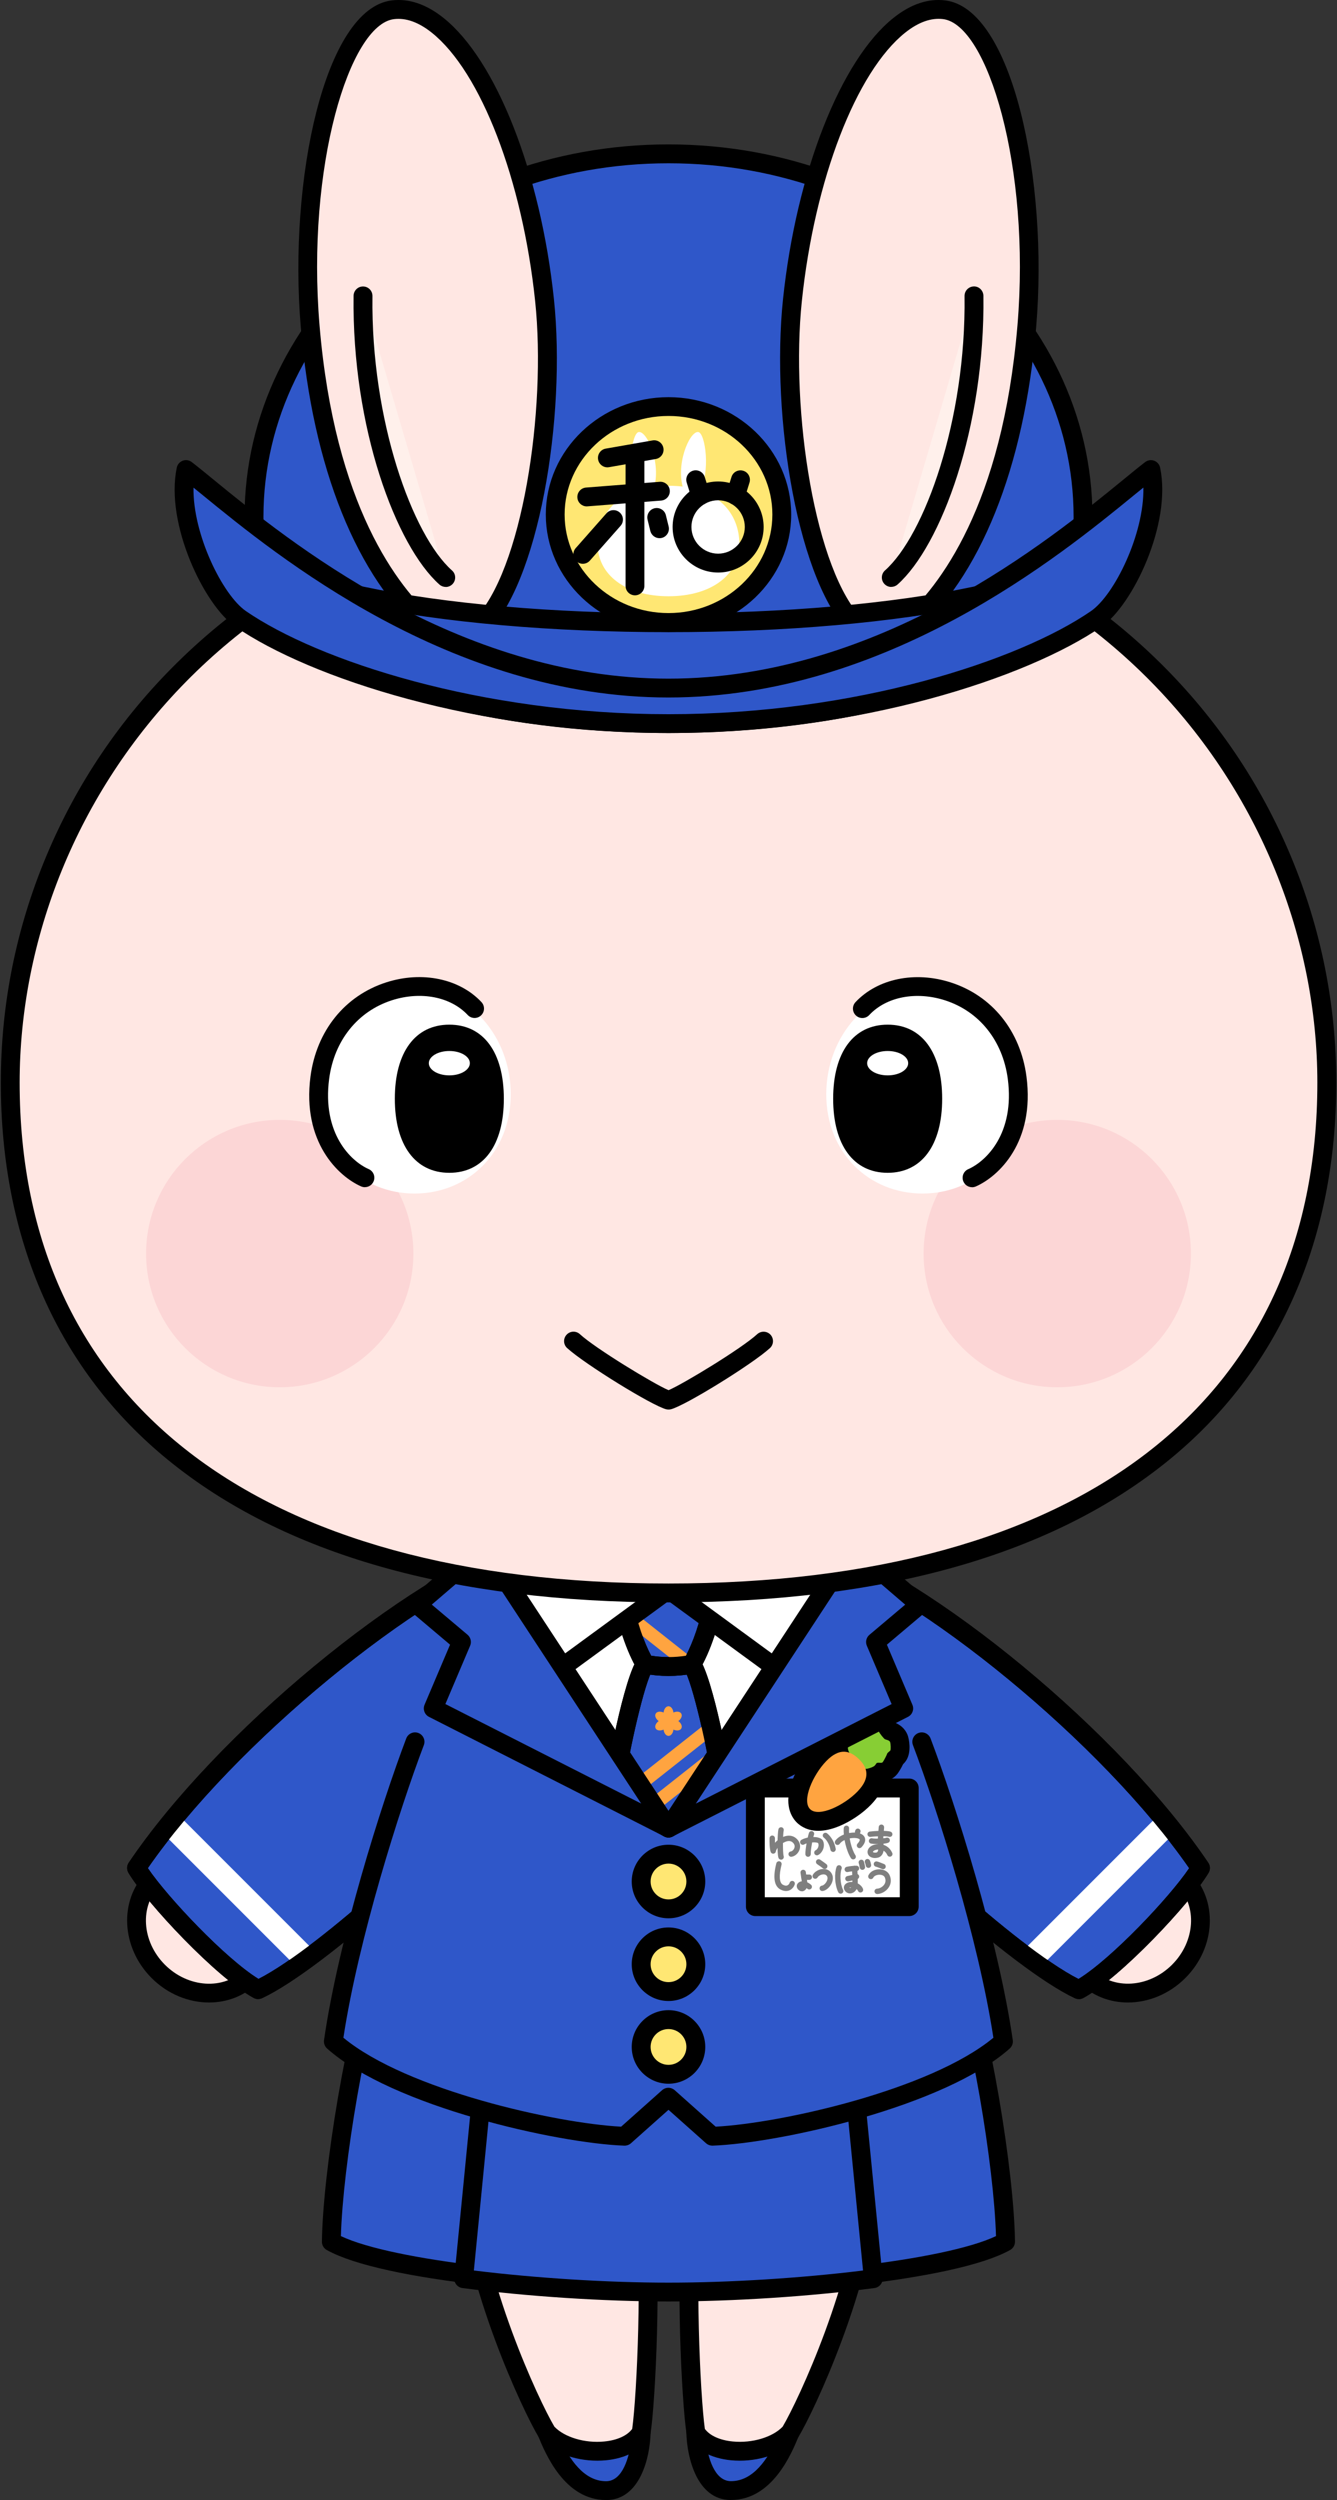 <?xml version="1.0" encoding="UTF-8"?><svg id="_レイヤー_2" xmlns="http://www.w3.org/2000/svg" viewBox="0 0 260 486"><rect x="0" y="0" width="260" height="486" fill="#333333" stroke="none"/><defs><style>.cls-1{fill:#ffe773;}.cls-2{fill:#fff;}.cls-3{fill:none;}.cls-4{fill:#ffa440;}.cls-5{fill:#2f57c9;}.cls-6{fill:#fcd6d6;}.cls-7{fill:#fff0eb;}.cls-8{fill:#87ce34;}.cls-9{fill:#ffe7e3;}.cls-10{fill:#7f7f7f;}</style></defs><g id="_レイヤー_1-2"><path class="cls-5" d="M106.34,472.84c1.85,4.49,5.19,11.33,11.52,11.33,5.8,0,6.78-8.72,6.84-11.33-2.78-.49-15.53-1.57-18.35,0Z"/><path d="M117.86,486c-8.08,0-11.81-9.05-13.21-12.46-.35-.86,0-1.85.8-2.3,3.81-2.12,18.33-.42,19.56-.2.89.16,1.53.94,1.51,1.85-.11,4.87-2.07,13.12-8.67,13.12ZM108.86,474.04c1.85,3.99,4.66,8.3,9,8.3,3.27,0,4.53-4.79,4.89-7.92-3.79-.45-10.57-.79-13.88-.38Z"/><path class="cls-9" d="M90.77,424.51c1.42,19.65,12.56,43.37,15.57,48.33,4.29,4.74,15.3,5.05,18.35,0,.95-6,2.15-31.59.62-42.84"/><path d="M116.14,478.35c-4.43,0-8.77-1.63-11.16-4.28-.08-.09-.15-.18-.21-.28-3.08-5.07-14.4-29.26-15.83-49.15-.07-1.01.69-1.89,1.7-1.96,1.02-.07,1.89.69,1.96,1.7,1.37,19.02,12.11,42.13,15.21,47.36,1.97,2.06,5.92,3.25,9.68,2.88,2.52-.24,4.48-1.13,5.45-2.45.94-6.7,2-31.32.56-41.93-.14-1,.57-1.93,1.57-2.06,1-.14,1.93.57,2.06,1.57,1.57,11.55.33,37.29-.63,43.38-.04.23-.12.46-.24.66-1.5,2.48-4.57,4.11-8.42,4.48-.56.05-1.13.08-1.69.08Z"/><path class="cls-5" d="M153.66,472.84c-1.85,4.49-5.19,11.33-11.52,11.33-5.8,0-6.78-8.72-6.84-11.33,2.78-.49,15.53-1.57,18.35,0Z"/><path d="M142.14,486c-6.6,0-8.55-8.24-8.67-13.12-.02-.9.62-1.69,1.51-1.85,1.23-.22,15.76-1.92,19.56.2.81.45,1.16,1.44.8,2.3-1.4,3.41-5.13,12.46-13.21,12.46ZM137.26,474.41c.36,3.13,1.61,7.92,4.89,7.92,4.34,0,7.15-4.31,9-8.3-3.31-.42-10.09-.07-13.88.38Z"/><path class="cls-9" d="M169.23,424.51c-1.42,19.65-12.56,43.37-15.57,48.33-4.29,4.74-15.3,5.05-18.35,0-.95-6-2.15-31.59-.62-42.84"/><path d="M143.86,478.35c-.56,0-1.13-.03-1.69-.08-3.85-.37-6.92-2-8.42-4.48-.12-.2-.21-.43-.24-.66-.96-6.09-2.2-31.83-.63-43.38.14-1,1.06-1.71,2.06-1.57,1,.14,1.71,1.06,1.57,2.06-1.44,10.6-.38,35.23.56,41.93.97,1.32,2.93,2.21,5.45,2.45,3.76.36,7.7-.82,9.68-2.88,3.1-5.23,13.84-28.34,15.21-47.36.07-1.01.95-1.77,1.96-1.7,1.01.07,1.77.95,1.7,1.96-1.43,19.89-12.75,44.08-15.83,49.15-.06.1-.13.19-.21.28-2.4,2.65-6.73,4.28-11.16,4.28Z"/><path class="cls-5" d="M185.48,378.9c5.36,15.19,9.9,43.43,10.08,56.88-9.68,5.43-42.68,8.73-65.56,8.73-22.88,0-55.88-3.3-65.56-8.73.18-13.46,4.71-41.7,10.08-56.88"/><path d="M130,446.36c-20.35,0-55.55-2.85-66.46-8.97-.59-.33-.94-.95-.94-1.62.18-13.47,4.76-42.1,10.18-57.47.34-.95,1.38-1.45,2.34-1.12.95.34,1.45,1.38,1.12,2.34-5.17,14.64-9.55,41.56-9.95,55.17,10.16,4.81,40.57,8.01,63.7,8.01s53.54-3.2,63.7-8.01c-.4-13.61-4.78-40.54-9.95-55.17-.34-.95.16-2,1.12-2.34.95-.34,2,.16,2.34,1.12,5.43,15.37,10.01,44,10.18,57.47,0,.67-.35,1.29-.94,1.62-10.91,6.12-46.1,8.97-66.46,8.97Z"/><path class="cls-5" d="M96.35,379.95l-6.18,63.02c12.81,1.67,27.74,2.6,39.83,2.6s27.02-.92,39.83-2.6l-6.18-63.02h-67.3Z"/><path d="M130,447.4c-12.57,0-27.54-.98-40.07-2.61-.98-.13-1.68-1.01-1.59-2l6.18-63.02c.09-.94.88-1.65,1.82-1.65h67.3c.94,0,1.73.72,1.82,1.65l6.18,63.02c.1.98-.61,1.87-1.59,2-12.52,1.64-27.5,2.61-40.07,2.61ZM92.17,441.38c12,1.48,26,2.36,37.83,2.36s25.83-.88,37.83-2.36l-5.85-59.6h-63.98l-5.85,59.6Z"/><ellipse class="cls-9" cx="39.29" cy="374.71" rx="12.04" ry="13.41" transform="translate(-253.45 137.53) rotate(-45)"/><path d="M40.66,389.28c-3.95,0-8.03-1.6-11.18-4.76-5.94-5.94-6.38-15.18-.97-20.59,2.65-2.65,6.26-3.99,10.19-3.78,3.85.21,7.54,1.89,10.4,4.75,2.85,2.85,4.54,6.54,4.74,10.4.21,3.93-1.13,7.55-3.78,10.19h0s0,0,0,0c-2.54,2.54-5.92,3.79-9.41,3.79ZM37.91,363.8c-2.64,0-5.04.96-6.81,2.73-3.98,3.98-3.55,10.89.97,15.41,4.51,4.51,11.43,4.95,15.41.97h0c1.9-1.9,2.86-4.53,2.71-7.4-.16-2.95-1.46-5.79-3.68-8-2.21-2.21-5.05-3.52-8-3.68-.2-.01-.4-.02-.6-.02Z"/><path class="cls-5" d="M102.33,300.39c-23.57,8.14-59.73,38.95-75.78,62.74,3.28,5.5,16.65,19.85,23.65,23.65,12.27-5.75,38.71-30.51,42.72-36.62"/><path d="M50.2,388.61c-.3,0-.6-.07-.87-.22-7.22-3.92-20.84-18.43-24.35-24.32-.36-.61-.34-1.37.05-1.96,17.02-25.22,53.58-55.46,76.7-63.45.96-.33,2,.18,2.33,1.13.33.96-.18,2-1.13,2.33-21.82,7.54-57.51,36.97-74.18,61.04,3.88,5.72,15.08,17.57,21.52,21.54,12.44-6.37,37.54-30.09,41.12-35.55.56-.85,1.69-1.08,2.54-.53.85.56,1.08,1.69.53,2.54-4.41,6.71-31.29,31.56-43.48,37.27-.25.12-.51.17-.78.17Z"/><path class="cls-2" d="M31.57,356.27l26.03,26.03c1.23-.85,2.5-1.77,3.8-2.76l-26.89-26.89c-1.01,1.21-2.01,2.42-2.94,3.61Z"/><path d="M50.2,388.61c-.3,0-.6-.07-.87-.22-7.22-3.92-20.84-18.43-24.35-24.32-.36-.61-.34-1.37.05-1.96,17.02-25.22,53.58-55.46,76.7-63.45.96-.33,2,.18,2.33,1.13.33.96-.18,2-1.13,2.33-21.82,7.54-57.51,36.97-74.18,61.04,3.88,5.72,15.08,17.57,21.52,21.54,12.44-6.37,37.54-30.09,41.12-35.55.56-.85,1.69-1.08,2.54-.53.85.56,1.08,1.69.53,2.54-4.41,6.71-31.29,31.56-43.48,37.27-.25.12-.51.17-.78.17Z"/><ellipse class="cls-9" cx="220.71" cy="374.71" rx="13.41" ry="12.04" transform="translate(-200.32 265.82) rotate(-45)"/><path d="M219.34,389.28c-3.49,0-6.87-1.25-9.41-3.79h0s0,0,0,0c-2.65-2.65-3.99-6.27-3.78-10.19.21-3.85,1.89-7.54,4.74-10.4,2.85-2.85,6.55-4.54,10.4-4.75,3.93-.21,7.55,1.13,10.19,3.78,5.41,5.41,4.98,14.65-.97,20.59-3.15,3.15-7.24,4.76-11.18,4.76ZM222.09,363.8c-.2,0-.4,0-.6.02-2.95.16-5.79,1.46-8,3.68-2.21,2.21-3.52,5.05-3.68,8-.15,2.87.81,5.5,2.71,7.4h0c3.98,3.98,10.89,3.55,15.41-.97,4.51-4.51,4.95-11.43.97-15.41-1.77-1.77-4.17-2.73-6.81-2.73Z"/><path class="cls-5" d="M157.67,300.39c23.57,8.14,59.73,38.95,75.78,62.74-3.28,5.5-16.65,19.85-23.65,23.65-12.27-5.75-38.71-30.51-42.72-36.62"/><path d="M209.8,388.61c-.27,0-.53-.06-.78-.17-12.19-5.71-39.06-30.55-43.48-37.27-.56-.85-.32-1.98.53-2.54.85-.56,1.98-.32,2.54.53,3.58,5.45,28.68,29.18,41.12,35.55,6.45-3.97,17.65-15.81,21.52-21.54-16.67-24.07-52.36-53.51-74.18-61.04-.96-.33-1.46-1.37-1.13-2.33.33-.96,1.37-1.46,2.33-1.13,23.13,7.99,59.69,38.23,76.7,63.45.4.59.42,1.35.05,1.96-3.51,5.89-17.13,20.4-24.35,24.32-.27.15-.57.22-.87.22Z"/><path class="cls-2" d="M228.43,356.27l-26.03,26.03c-1.23-.85-2.5-1.77-3.8-2.76l26.89-26.89c1.01,1.21,2.01,2.42,2.94,3.61Z"/><path d="M209.8,388.61c-.27,0-.53-.06-.78-.17-12.19-5.71-39.06-30.55-43.48-37.27-.56-.85-.32-1.98.53-2.54.85-.56,1.98-.32,2.54.53,3.58,5.45,28.68,29.18,41.12,35.55,6.45-3.97,17.65-15.81,21.52-21.54-16.67-24.07-52.36-53.51-74.18-61.04-.96-.33-1.46-1.37-1.13-2.33.33-.96,1.37-1.46,2.33-1.13,23.13,7.99,59.69,38.23,76.7,63.45.4.59.42,1.35.05,1.96-3.51,5.89-17.13,20.4-24.35,24.32-.27.15-.57.22-.87.22Z"/><ellipse class="cls-5" cx="130" cy="338.59" rx="49.28" ry="21.86"/><path class="cls-5" d="M179.28,338.59c5.07,13.36,13.13,39.15,15.89,58.26-12.44,11.05-43.97,17.96-56.64,18.42l-8.53-7.6-8.53,7.6c-12.67-.46-44.2-7.37-56.64-18.42,2.76-19.11,10.82-44.9,15.89-58.26"/><path d="M138.53,417.11c-.45,0-.88-.16-1.22-.46l-7.31-6.51-7.31,6.51c-.35.31-.82.47-1.29.46-12.93-.47-45.05-7.56-57.79-18.88-.46-.41-.68-1.02-.6-1.63,2.83-19.55,11.11-45.79,15.99-58.65.36-.95,1.42-1.42,2.36-1.06.95.36,1.42,1.42,1.06,2.36-4.74,12.49-12.73,37.73-15.64,56.88,12.34,10.18,41.36,16.63,54.01,17.29l7.97-7.1c.69-.62,1.74-.62,2.44,0l7.97,7.1c12.66-.66,41.68-7.11,54.01-17.29-2.92-19.15-10.9-44.39-15.64-56.88-.36-.95.12-2,1.06-2.36.95-.36,2,.12,2.36,1.06,4.88,12.86,13.16,39.09,15.99,58.65.09.61-.14,1.22-.6,1.63-12.74,11.32-44.86,18.41-57.79,18.88-.02,0-.04,0-.07,0Z"/><circle class="cls-1" cx="130" cy="365.77" r="5.32"/><path d="M130,372.91c-3.94,0-7.15-3.21-7.15-7.15s3.21-7.15,7.15-7.15,7.15,3.21,7.15,7.15-3.21,7.15-7.15,7.15ZM130,362.28c-1.92,0-3.48,1.56-3.48,3.48s1.56,3.48,3.48,3.48,3.48-1.56,3.48-3.48-1.56-3.48-3.48-3.48Z"/><circle class="cls-1" cx="130" cy="381.84" r="5.32"/><path d="M130,388.99c-3.94,0-7.15-3.21-7.15-7.15s3.21-7.15,7.15-7.15,7.15,3.21,7.15,7.15-3.21,7.15-7.15,7.15ZM130,378.36c-1.92,0-3.48,1.56-3.48,3.48s1.56,3.48,3.48,3.48,3.48-1.56,3.48-3.48-1.56-3.48-3.48-3.48Z"/><circle class="cls-1" cx="130" cy="397.92" r="5.32"/><path d="M130,405.07c-3.94,0-7.15-3.21-7.15-7.15s3.21-7.15,7.15-7.15,7.15,3.21,7.15,7.15-3.21,7.15-7.15,7.15ZM130,394.44c-1.92,0-3.48,1.56-3.48,3.48s1.56,3.48,3.48,3.48,3.48-1.56,3.48-3.48-1.56-3.48-3.48-3.48Z"/><rect class="cls-2" x="146.89" y="347.58" width="29.93" height="23.07"/><path d="M176.82,372.48h-29.93c-1.01,0-1.83-.82-1.83-1.83v-23.07c0-1.01.82-1.83,1.83-1.83h29.93c1.01,0,1.83.82,1.83,1.83v23.07c0,1.01-.82,1.83-1.83,1.83ZM148.72,368.82h26.26v-19.4h-26.26v19.4Z"/><path class="cls-10" d="M151.88,361.51c-.22,0-.43-.14-.5-.37-.3-.94-.18-4.84,0-5.54.07-.28.36-.45.64-.38.28.07.45.35.38.64-.15.58-.22,4.29,0,4.97.09.28-.07.57-.34.66-.05.02-.11.02-.16.02Z"/><path class="cls-10" d="M153.86,360.96c-.25,0-.47-.18-.52-.44-.05-.29.14-.56.43-.6.32-.05.63-.38.73-.75.07-.26.06-.65-.37-1.02-.35-.3-.81-.34-1.37-.12-1,.38-1.82,1.38-1.88,1.87-.03.24-.22.42-.46.45-.24.03-.46-.11-.55-.34-.21-.56-.25-2.02-.22-2.69.01-.29.26-.51.55-.5.29.01.51.26.5.55-.01.25-.01.56,0,.86.47-.5,1.08-.94,1.69-1.18.91-.35,1.77-.25,2.42.3.66.56.92,1.32.71,2.1-.21.76-.85,1.38-1.57,1.5-.03,0-.06,0-.09,0Z"/><path class="cls-10" d="M157.14,360.96c-.28,0-.51-.22-.52-.51-.03-1.03.46-3.49.7-4.15.1-.27.4-.41.67-.31.27.1.41.4.31.67-.2.55-.67,2.89-.64,3.76,0,.29-.22.53-.51.54,0,0-.01,0-.02,0Z"/><path class="cls-10" d="M158.86,360.67c-.2,0-.39-.11-.48-.31-.12-.26,0-.57.26-.69.34-.15.7-.85.47-1.36-.23-.24-1.81-.27-2.74.25-.25.14-.57.05-.71-.2-.14-.25-.05-.57.2-.71.93-.52,2.5-.7,3.42-.39.39.13.66.34.78.63.47,1.06-.16,2.36-1,2.74-.07.03-.14.05-.22.05Z"/><path class="cls-10" d="M162.01,360.01c-.25,0-.47-.18-.52-.43-.22-1.25-.92-2.08-1.29-2.36-.23-.18-.27-.5-.1-.73.18-.23.5-.27.73-.1.62.47,1.43,1.54,1.69,3.01.05.28-.14.56-.42.61-.03,0-.06,0-.09,0Z"/><path class="cls-10" d="M167.15,359.28c-.13,0-.25-.05-.36-.14-.21-.2-.23-.53-.03-.74.41-.44.46-.7.43-.79-.03-.07-.2-.23-.68-.29-1.05-.14-2.62.28-3.21,1.11-.17.24-.49.29-.73.13-.24-.17-.29-.49-.13-.73.84-1.19,2.84-1.73,4.21-1.55.8.11,1.34.45,1.53.97.2.55-.02,1.17-.65,1.85-.1.11-.24.17-.38.17Z"/><path class="cls-10" d="M166.77,356.67c-.06,0-.11,0-.17-.03-.27-.1-.42-.39-.32-.67l.05-.15c.09-.27.39-.42.67-.32.27.1.42.39.32.67l-.05.15c-.07.22-.28.35-.49.35Z"/><path class="cls-10" d="M165.92,361.46c-.17,0-.34-.08-.44-.24-.89-1.36-1.53-4.04-1.4-5.84.02-.29.28-.51.56-.48.29.02.51.27.48.56-.12,1.59.46,4.01,1.23,5.2.16.24.09.57-.15.72-.09.06-.19.08-.29.08Z"/><path class="cls-10" d="M173.02,357.09c-.06,0-.13-.01-.19-.04-.39-.15-2.64-.11-3.53.03-.28.04-.55-.15-.6-.43-.05-.29.15-.55.43-.6.71-.11,3.34-.26,4.08.03.27.11.4.41.3.68-.08.21-.28.33-.49.33Z"/><path class="cls-10" d="M170.57,358.47c-.45,0-.87-.02-1.17-.08-.29-.05-.48-.32-.43-.6.05-.29.32-.48.6-.43.89.15,2.49,0,2.74-.1.26-.1.57,0,.69.26.12.25.03.55-.22.68-.34.18-1.33.27-2.21.27Z"/><path class="cls-10" d="M170.22,361.2c-1.01,0-1.34-.54-1.43-.77-.18-.43-.06-.94.32-1.32.36-.37.98-.59,1.63-.62,0,0,0-.02,0-.03-.02-.2-.04-.38-.04-.51-.01-.59.07-1.49.14-2.29l.04-.49c.02-.29.28-.51.57-.48.29.02.5.28.48.57l-.04.5c-.07.73-.15,1.64-.14,2.17,0,.11.02.25.04.41.01.09.02.19.03.29.75.25,1.35.8,1.69,1.57.12.26,0,.57-.26.69-.26.12-.57,0-.69-.26-.19-.43-.46-.7-.74-.86-.05.35-.17.67-.4.93-.28.32-.68.48-1.18.48ZM170.78,359.54c-.44.01-.79.17-.93.31-.09.09-.1.17-.1.18.01.02.13.12.47.12.28,0,.37-.1.4-.13.09-.11.14-.28.16-.49Z"/><path class="cls-10" d="M152.86,367.61c-.31,0-.68-.08-1.1-.3-1.21-.65-1.48-2.36-.79-5.09.07-.28.36-.45.64-.38.28.07.45.36.38.64-.54,2.14-.45,3.53.26,3.91.35.19.65.23.88.12.26-.12.4-.38.41-.46.07-.28.35-.46.62-.4.28.06.46.33.4.61-.07.32-.39.91-.99,1.19-.19.09-.43.16-.73.16Z"/><path class="cls-10" d="M157.38,365.44h-1.02c-.29,0-.52-.23-.52-.52s.23-.52.52-.52h1.02c.29,0,.52.23.52.52s-.23.52-.52.52Z"/><path class="cls-10" d="M155.94,367.66c-.31,0-.61-.16-.82-.46-.23-.33-.24-.72-.02-1.03.18-.25.47-.41.82-.46-.03-.22-.07-.47-.11-.69-.06-.36-.11-.71-.14-.96-.03-.29.17-.55.46-.58.28-.04.55.17.58.46.03.24.08.58.13.92.06.38.12.76.15,1.05.33.16.6.37.72.47.22.19.25.52.06.74-.19.22-.52.25-.74.06-.05-.04-.11-.09-.18-.14-.14.29-.37.5-.65.59-.09.03-.18.04-.27.04Z"/><path class="cls-10" d="M160.37,363.32c-.12,0-.23-.04-.33-.12-.21-.18-.69-.51-1.01-.73l-.13-.09c-.24-.17-.3-.49-.13-.73.17-.24.49-.29.73-.13l.13.09c.35.24.83.58,1.08.78.22.18.26.51.07.74-.1.13-.25.19-.4.19Z"/><path class="cls-10" d="M159.9,367.61c-.27,0-.5-.21-.52-.49-.02-.29.2-.54.48-.56.2-.01.64-.32.9-.83.12-.23.28-.67.06-1.02-.14-.22-.36-.34-.66-.34h-.01c-.45,0-.97.27-1.16.6-.15.25-.47.33-.72.19-.25-.15-.33-.47-.19-.72.38-.65,1.23-1.11,2.05-1.12,0,0,.02,0,.02,0,.67,0,1.22.3,1.55.84.36.58.35,1.32-.02,2.05-.4.78-1.12,1.35-1.75,1.4-.01,0-.03,0-.04,0Z"/><path class="cls-10" d="M163.48,368.13c-.19,0-.38-.11-.47-.29-.73-1.49-.76-3.74-.33-4.91.1-.27.4-.41.67-.31.27.1.41.4.31.67-.35.94-.3,2.89.29,4.09.13.26.02.57-.24.7-.07.04-.15.05-.23.05Z"/><path class="cls-10" d="M164.77,363.93c-.24,0-.45-.16-.51-.4-.07-.28.11-.56.39-.63.53-.13,1.5-.21,1.91-.21.29,0,.52.23.52.52s-.23.52-.52.52c-.36,0-1.25.08-1.67.18-.04,0-.08.01-.12.01Z"/><path class="cls-10" d="M164.89,365.73c-.24,0-.45-.16-.51-.4-.07-.28.11-.56.39-.63.13-.03.31-.07.5-.11.32-.07.93-.2,1.06-.26.26-.12.57-.02.7.24.13.26.02.57-.24.7-.23.11-.67.21-1.31.35-.18.04-.35.07-.47.1-.04,0-.08.01-.12.01Z"/><path class="cls-10" d="M165.27,368.07c-.46,0-.86-.26-1.07-.7-.17-.36-.11-.75.14-1.04.3-.34.82-.52,1.41-.48.01-.92-.04-2.25-.1-2.48-.07-.28.1-.57.38-.64.28-.07.56.1.64.37.1.4.15,2.08.13,3.02.46.24.85.63,1.02,1.06.11.27-.02.57-.29.68-.27.11-.57-.02-.68-.29-.05-.12-.15-.24-.27-.34-.22.43-.61.75-1.08.83-.08.01-.15.02-.23.02ZM165.18,366.98s.07.06.13.04c.07-.01.15-.05.23-.13-.17.01-.29.05-.36.09Z"/><path class="cls-10" d="M167.71,363.5c-.24,0-.45-.16-.51-.4-.03-.11-.05-.23-.07-.36-.04-.18-.07-.39-.12-.5-.11-.27.02-.57.29-.68.27-.11.57.02.68.29.08.2.13.45.18.69.02.11.04.21.06.31.07.28-.11.56-.39.63-.04,0-.08.01-.12.01Z"/><path class="cls-10" d="M168.88,363.11c-.26,0-.48-.19-.52-.45-.02-.16-.09-.42-.14-.53-.13-.26-.02-.57.24-.7.26-.13.57-.02.7.24.13.27.21.66.24.85.04.29-.16.55-.45.59-.02,0-.05,0-.07,0Z"/><path class="cls-10" d="M171.73,363.37c-.06,0-.13-.01-.19-.04l-.17-.07c-.23-.09-.84-.34-1.04-.38-.28-.06-.46-.34-.41-.62.06-.28.34-.46.62-.4.28.06.78.26,1.22.44l.15.06c.27.1.4.41.3.68-.08.21-.28.33-.49.33Z"/><path class="cls-10" d="M170.58,368.19c-.28,0-.51-.22-.52-.5-.01-.29.21-.53.5-.54.53-.02,1.12-.37,1.42-.84.26-.41.29-.86.08-1.35-.16-.38-.63-.52-1.02-.52-.54,0-1.05.22-1.21.56-.12.26-.44.37-.7.25-.26-.12-.37-.44-.25-.7.35-.72,1.2-1.19,2.17-1.16.91.02,1.66.46,1.96,1.16.34.8.29,1.62-.16,2.32-.48.76-1.39,1.3-2.27,1.33,0,0-.01,0-.02,0Z"/><path class="cls-8" d="M163.44,345c.65-.68,2.2-3.06,2.41-3.34s-.4-.69-.61-.85-.53-1.19-.25-1.26.86-.71,1.15-.9.21-1.87.5-2.01,1.32-.61,1.49-.35,1.05-.72,1.44-.55,1.2.42,1.31.79,1.02,1.49,1.23,1.58.84.18.98.53.16,1.46.06,1.63-.58.44-.63.65-.63,1.34-.86,1.64-1.02-.09-1.25.26-.31.51-.84.73-1.33.45-1.52.22-.36-.89-.91-.37c-.55.52-2.65,2.11-3.06,2.45"/><path d="M166.39,348.67l-3.18-3.9-2.41-2.32h-.01c.13-.13.37-.45.72-.95-.29-.86-.36-1.77-.22-2.51.19-1.01.75-1.86,1.54-2.42.17-1.03.62-2.48,2.23-3.25.88-.42,1.66-.64,2.33-.73.82-.43,2.14-.87,3.63-.23l.13.05c.72.28,2.32.92,3.05,2.54.78.35,1.76,1,2.28,2.29.3.75.81,3.32-.25,4.98-.2.31-.42.56-.62.75-.36.75-.82,1.5-1.07,1.83-.6.76-1.38,1.24-2.34,1.43-.33.25-.72.47-1.21.68-1.24.52-2.26.66-3.09.58-.27.21-.55.43-.85.67-.3.23-.54.42-.65.51ZM176.07,341.74c-.03.12-.07.26-.12.4.05-.12.09-.26.12-.4ZM162.9,339.47s-.05.07-.08.11c.03-.05.06-.09.08-.11ZM167.48,337.91c.05.11.1.22.16.32-.06-.11-.11-.22-.15-.32,0,0,0,0,0,0ZM167.47,337.91s0,0,0,0c-.05-.11-.09-.22-.12-.31.03.11.07.21.11.31ZM174.37,335.44s0,0,0,.01c0,0,0,0,0-.01ZM171.09,334.14c.05.07.09.13.13.2-.04-.07-.09-.13-.13-.2Z"/><path class="cls-4" d="M166.77,348.25c-2.6,2.7-7.53,5.08-9.22,3.46-1.69-1.63.5-6.64,3.11-9.34,2.6-2.7,4.63-2.07,6.32-.45,1.69,1.63,2.39,3.63-.21,6.33Z"/><path d="M159.14,355.9c-2.1,0-3.42-.87-4.13-1.55-1.09-1.05-2.67-3.52-.95-8.18.84-2.27,2.32-4.64,3.96-6.35,1.94-2.02,4.03-3.02,6.22-2.97,1.88.04,3.65.86,5.28,2.42,3.57,3.43,3.53,7.74-.11,11.52-1.64,1.71-3.96,3.27-6.19,4.2-1.6.66-2.95.91-4.08.91ZM164.07,344.25c-.15.09-.41.28-.77.66-.84.87-1.51,1.93-1.97,2.88.93-.49,1.96-1.2,2.8-2.08.36-.38.54-.64.63-.8-.06-.08-.17-.2-.32-.35-.16-.15-.28-.25-.37-.31Z"/><path class="cls-8" d="M163.44,345c.65-.68,2.2-3.06,2.41-3.34s-.4-.69-.61-.85-.53-1.19-.25-1.26.86-.71,1.15-.9.21-1.87.5-2.01,1.32-.61,1.49-.35,1.05-.72,1.44-.55,1.2.42,1.31.79,1.02,1.49,1.23,1.58.84.18.98.53.16,1.46.06,1.63-.58.44-.63.65-.63,1.34-.86,1.64-1.02-.09-1.25.26-.31.51-.84.73-1.33.45-1.52.22-.36-.89-.91-.37c-.55.52-2.65,2.11-3.06,2.45"/><path class="cls-4" d="M166.77,348.25c-2.6,2.7-7.53,5.08-9.22,3.46-1.69-1.63.5-6.64,3.11-9.34,2.6-2.7,4.63-2.07,6.32-.45,1.69,1.63,2.39,3.63-.21,6.33Z"/><path class="cls-2" d="M94.17,300.77c6.39,20.09,18.86,38.11,35.83,54.6,16.97-16.49,29.44-34.52,35.83-54.6h-71.66Z"/><path d="M130,357.2c-.46,0-.92-.17-1.28-.52-18.2-17.68-30.07-35.79-36.3-55.36-.18-.56-.08-1.17.27-1.64s.89-.75,1.48-.75h71.66c.58,0,1.13.28,1.48.75s.44,1.08.27,1.64c-6.23,19.57-18.1,37.68-36.3,55.36-.36.35-.82.52-1.28.52ZM96.71,302.6c6.08,17.62,16.99,34.08,33.29,50.2,16.3-16.13,27.22-32.59,33.29-50.2h-66.59Z"/><path class="cls-5" d="M134.53,323.53c-3.67-.58-5.39-.58-9.06,0-2.12,2.79-5.95,21.26-6.06,25.62l10.59,6.22,10.59-6.22c-.11-4.36-3.94-22.83-6.06-25.62Z"/><path d="M130,357.2c-.32,0-.64-.08-.93-.25l-10.59-6.22c-.57-.34-.92-.96-.9-1.62.1-4.23,3.85-23.28,6.43-26.68.29-.38.71-.63,1.17-.7,3.87-.61,5.76-.61,9.63,0,.47.07.89.33,1.17.7,2.58,3.4,6.33,22.45,6.43,26.68.02.67-.33,1.29-.9,1.62l-10.59,6.22c-.29.17-.61.25-.93.25ZM121.31,348.14l8.69,5.11,8.69-5.11c-.51-5.43-3.62-19.44-5.29-22.93-2.65-.38-4.16-.38-6.8,0-1.67,3.48-4.78,17.5-5.29,22.93Z"/><path class="cls-4" d="M139.15,339.67l-15.3,12.09,2.42,1.42,13.43-10.61c-.17-.93-.35-1.9-.55-2.9Z"/><path class="cls-4" d="M138.02,334.45l-18.61,14.7,2.42,1.42,16.82-13.29c-.2-.95-.42-1.9-.64-2.84Z"/><path class="cls-4" d="M131.91,334.57c.56-.41.82-1.01.58-1.44s-.9-.5-1.53-.22c-.08-.68-.47-1.22-.96-1.22s-.88.53-.96,1.22c-.63-.28-1.29-.21-1.53.22s.02,1.03.58,1.44c-.56.41-.82,1.01-.58,1.44s.9.5,1.53.22c.08.68.47,1.22.96,1.22s.88-.53.96-1.22c.63.28,1.29.21,1.53-.22s-.02-1.03-.58-1.44Z"/><path d="M130,357.2c-.32,0-.64-.08-.93-.25l-10.59-6.22c-.57-.34-.92-.96-.9-1.62.1-4.23,3.85-23.28,6.43-26.68.29-.38.71-.63,1.17-.7,3.87-.61,5.76-.61,9.63,0,.47.07.89.33,1.17.7,2.58,3.4,6.33,22.45,6.43,26.68.02.67-.33,1.29-.9,1.62l-10.59,6.22c-.29.17-.61.25-.93.25ZM121.31,348.14l8.69,5.11,8.69-5.11c-.51-5.43-3.62-19.44-5.29-22.93-2.65-.38-4.16-.38-6.8,0-1.67,3.48-4.78,17.5-5.29,22.93Z"/><path class="cls-5" d="M121.29,309.94c.09,4.36,2.44,10.8,4.18,13.59,3.02.58,6.04.58,9.06,0,1.74-2.79,4.1-9.24,4.18-13.59-5.81-1.28-11.62-1.28-17.43,0Z"/><path d="M130,325.8c-1.63,0-3.26-.16-4.88-.47-.5-.1-.94-.4-1.21-.83-1.76-2.82-4.36-9.61-4.46-14.53-.02-.87.58-1.64,1.44-1.83,6.04-1.33,12.17-1.33,18.21,0,.85.19,1.46.95,1.44,1.83-.1,4.92-2.7,11.71-4.46,14.53-.27.43-.71.73-1.21.83-1.62.31-3.25.47-4.88.47ZM126.63,321.87c2.24.35,4.51.35,6.75,0,1.31-2.42,2.94-6.89,3.39-10.45-4.5-.8-9.03-.8-13.53,0,.45,3.56,2.08,8.03,3.39,10.45Z"/><path class="cls-4" d="M135.03,322.67l-13.56-10.72c.18,1.3.5,2.68.89,4.04l9.95,7.86c.74-.07,1.49-.18,2.23-.32.16-.26.33-.55.49-.87Z"/><path d="M130,325.8c-1.63,0-3.26-.16-4.88-.47-.5-.1-.94-.4-1.21-.83-1.76-2.82-4.36-9.61-4.46-14.53-.02-.87.58-1.64,1.44-1.83,6.04-1.33,12.17-1.33,18.21,0,.85.19,1.46.95,1.44,1.83-.1,4.92-2.7,11.71-4.46,14.53-.27.43-.71.73-1.21.83-1.62.31-3.25.47-4.88.47ZM126.63,321.87c2.24.35,4.51.35,6.75,0,1.31-2.42,2.94-6.89,3.39-10.45-4.5-.8-9.03-.8-13.53,0,.45,3.56,2.08,8.03,3.39,10.45Z"/><polyline class="cls-2" points="168.39 298.53 150.94 324.3 130 308.98 109.06 324.3 91.61 298.53"/><path d="M150.94,326.13c-.39,0-.77-.12-1.08-.35l-19.86-14.53-19.86,14.53c-.4.29-.9.41-1.4.33-.49-.08-.92-.37-1.2-.78l-17.45-25.77c-.57-.84-.35-1.98.49-2.55.84-.57,1.98-.35,2.54.49l16.39,24.2,19.4-14.2c.64-.47,1.52-.47,2.16,0l19.4,14.2,16.39-24.2c.57-.84,1.71-1.06,2.54-.49.84.57,1.06,1.71.49,2.55l-17.45,25.77c-.28.41-.71.69-1.2.78-.1.02-.21.03-.31.03Z"/><polygon class="cls-5" points="130 355.37 94.17 300.77 81.15 311.95 89.74 319.2 84.25 332.12 130 355.37"/><path d="M130,357.2c-.28,0-.57-.06-.83-.2l-45.75-23.25c-.86-.44-1.23-1.46-.86-2.35l4.96-11.68-7.56-6.38c-.41-.35-.65-.86-.65-1.39s.23-1.05.64-1.4l13.02-11.18c.4-.34.93-.49,1.45-.42.52.07.99.37,1.28.81l35.83,54.6c.46.69.39,1.61-.17,2.23-.36.4-.86.61-1.37.61ZM86.61,331.26l38.08,19.35-30.91-47.1-9.81,8.42,6.95,5.86c.61.52.82,1.38.51,2.12l-4.82,11.35Z"/><polygon class="cls-5" points="130 355.37 165.83 300.77 178.85 311.95 170.26 319.2 175.75 332.12 130 355.37"/><path d="M130,357.2c-.51,0-1.01-.21-1.37-.61-.55-.62-.62-1.53-.17-2.23l35.83-54.6c.29-.44.75-.74,1.28-.81.52-.07,1.05.08,1.45.42l13.02,11.18c.41.35.64.86.64,1.4s-.24,1.05-.65,1.39l-7.56,6.38,4.96,11.68c.38.89,0,1.91-.86,2.35l-45.75,23.25c-.26.13-.55.2-.83.2ZM166.22,303.52l-30.91,47.1,38.08-19.35-4.82-11.35c-.31-.74-.11-1.6.51-2.12l6.95-5.86-9.81-8.42Z"/><path class="cls-9" d="M258.01,210.45c0,59.47-42.17,99.21-128.01,99.21S1.99,269.92,1.99,210.45s47.41-116.14,128.01-116.14,128.01,56.67,128.01,116.14Z"/><path d="M130,311.5c-42.07,0-74.83-9.33-97.36-27.72C11.39,266.43.16,241.07.16,210.45c0-15.14,2.96-29.93,8.81-43.94,5.92-14.19,14.5-26.88,25.52-37.73,11.51-11.34,25.25-20.22,40.84-26.38,16.63-6.58,35.03-9.91,54.68-9.91s38.05,3.33,54.68,9.91c15.59,6.16,29.32,15.04,40.84,26.38,11.01,10.85,19.6,23.55,25.52,37.73,5.84,14.01,8.81,28.8,8.81,43.94,0,30.62-11.23,55.97-32.49,73.33-22.53,18.39-55.28,27.72-97.36,27.72ZM130,96.15C48.04,96.15,3.82,155.04,3.82,210.45c0,61.89,45.99,97.38,126.18,97.38s126.18-35.49,126.18-97.38c0-55.41-44.22-114.3-126.18-114.3Z"/><path class="cls-5" d="M130,29.91c-44.52,0-80.61,31.6-80.61,70.58,0,6.47,1,12.74,2.87,18.7,12.82,12.63,42.8,21.49,77.74,21.49s64.93-8.86,77.74-21.49c1.86-5.96,2.87-12.22,2.87-18.7,0-38.98-36.09-70.58-80.61-70.58Z"/><path d="M130,142.5c-34.43,0-65.46-8.64-79.03-22.02-.21-.21-.37-.47-.46-.76-1.96-6.25-2.95-12.73-2.95-19.24,0-39.93,36.98-72.41,82.44-72.41s82.44,32.48,82.44,72.41c0,6.52-.99,12.99-2.95,19.24-.09.29-.25.55-.46.76-13.57,13.37-44.59,22.02-79.03,22.02ZM53.87,118.19c13.1,12.55,42.89,20.64,76.13,20.64s63.03-8.09,76.13-20.64c1.76-5.76,2.65-11.72,2.65-17.71,0-37.9-35.34-68.74-78.77-68.74S51.23,62.58,51.23,100.48c0,5.99.89,11.95,2.65,17.71ZM207.74,119.18h0,0Z"/><path class="cls-9" d="M167.06,122.26c-10.28-9.38-15.27-41.87-12.96-63.9C157.48,26.13,171,.36,183.6,1.9c10.94,1.34,18.59,31.71,16.09,61.52-2.51,29.95-12.21,49.16-23.54,58.84-2.83.45-7.3.34-9.09,0Z"/><path d="M171.55,124.39c-1.91,0-3.74-.12-4.83-.33-.33-.06-.64-.22-.9-.45-10.66-9.73-15.94-42.58-13.55-65.45,2.57-24.53,11.21-46.51,21.49-54.69,3.34-2.66,6.72-3.8,10.05-3.39,13.04,1.59,20.1,34.83,17.69,63.49-2.3,27.38-10.88,48.71-24.17,60.08-.26.22-.57.36-.9.42-1.39.22-3.18.32-4.89.32ZM167.91,120.54c1.7.22,5.04.29,7.45-.02,7.32-6.44,19.56-22.26,22.5-57.26,2.59-30.8-5.8-58.49-14.48-59.55-2.32-.28-4.79.6-7.33,2.62-9.56,7.61-17.65,28.59-20.12,52.21-2.23,21.26,2.52,52.63,11.98,61.99Z"/><path class="cls-7" d="M189.41,57.52c.33,24.96-8.04,47.59-16.09,54.74"/><path d="M173.32,114.1c-.51,0-1.01-.21-1.37-.62-.67-.76-.6-1.91.15-2.59,7.69-6.83,15.79-29.17,15.47-53.35-.01-1.01.8-1.84,1.81-1.86,1-.03,1.84.8,1.86,1.81.33,25.55-8.23,48.61-16.7,56.14-.35.31-.78.46-1.22.46Z"/><path class="cls-9" d="M92.94,122.26c10.28-9.38,15.27-41.87,12.96-63.9C102.52,26.13,89,.36,76.4,1.9c-10.94,1.34-18.59,31.71-16.09,61.52,2.51,29.95,12.21,49.16,23.54,58.84,2.83.45,7.3.34,9.09,0Z"/><path d="M88.45,124.39c-1.71,0-3.49-.1-4.89-.32-.33-.05-.65-.2-.9-.42-13.29-11.36-21.87-32.7-24.17-60.08C56.08,34.92,63.14,1.67,76.18.08c3.33-.41,6.71.73,10.05,3.39,10.28,8.19,18.91,30.16,21.49,54.69,2.4,22.87-2.89,55.72-13.55,65.45-.25.23-.56.38-.9.45-1.09.21-2.91.33-4.83.33ZM92.94,122.26h0,0ZM84.64,120.52c2.41.3,5.74.23,7.45.02,9.46-9.36,14.21-40.73,11.98-61.99-2.48-23.61-10.56-44.59-20.12-52.21-2.54-2.02-5-2.91-7.33-2.62-8.68,1.06-17.07,28.75-14.48,59.55,2.94,34.99,15.18,50.81,22.5,57.26Z"/><path class="cls-7" d="M70.59,57.52c-.33,24.96,8.04,47.59,16.09,54.74"/><path d="M86.68,114.1c-.43,0-.87-.15-1.22-.46-8.47-7.53-17.04-30.59-16.7-56.14.01-1.01.85-1.83,1.86-1.81,1.01.01,1.82.84,1.81,1.86-.32,24.18,7.79,46.52,15.47,53.35.76.67.82,1.83.15,2.59-.36.41-.86.62-1.37.62Z"/><path class="cls-5" d="M214.38,103.26c0,9.83-37.78,17.8-84.38,17.8s-84.38-7.97-84.38-17.8l6.64,15.92s40.03,18.78,77.74,18.78,77.74-18.78,77.74-18.78l6.64-15.92Z"/><path d="M130,139.79c-37.68,0-78.12-18.76-78.52-18.95-.41-.19-.74-.53-.91-.95l-5.23-12.53c-1.04-1.3-1.56-2.67-1.56-4.1,0-.87.62-1.63,1.47-1.8.86-.17,1.71.29,2.05,1.09l1.19,2.84c2.38,2.6,9.03,5.87,22.22,8.66,15.82,3.34,36.87,5.17,59.29,5.17s43.47-1.84,59.29-5.17c13.19-2.78,19.84-6.06,22.22-8.66l1.19-2.84c.34-.81,1.19-1.26,2.05-1.09.86.17,1.47.92,1.47,1.8,0,1.43-.52,2.8-1.56,4.1l-5.23,12.53c-.18.42-.5.76-.91.95-.4.19-40.84,18.95-78.52,18.95ZM53.67,117.81c5.26,2.36,42.03,18.31,76.33,18.31s71.07-15.95,76.33-18.31l2.56-6.13c-4.36,2.24-10.64,4.23-18.84,5.96-16.06,3.39-37.38,5.25-60.05,5.25s-43.99-1.87-60.05-5.25c-8.19-1.73-14.48-3.72-18.84-5.96l2.56,6.13Z"/><path class="cls-5" d="M130,133.76c46.74,0,82.54-33.79,93.82-42.49,2.12,10.09-4.96,25.14-10.62,29.03-13.97,9.61-45.85,20.36-83.2,20.36s-69.23-10.75-83.2-20.36c-5.66-3.89-12.75-18.94-10.62-29.03,11.28,8.7,47.09,42.49,93.82,42.49Z"/><path d="M130,142.5c-37.21,0-69.75-10.72-84.24-20.68-6.03-4.14-13.68-19.98-11.38-30.92.13-.62.57-1.12,1.16-1.34.59-.22,1.25-.12,1.75.27,1.21.93,2.7,2.15,4.41,3.55,14.11,11.54,47.14,38.55,88.29,38.55s74.19-27.02,88.29-38.55c1.72-1.41,3.2-2.62,4.41-3.55.5-.38,1.16-.49,1.75-.27.59.22,1.03.72,1.16,1.34,2.3,10.94-5.35,26.78-11.38,30.92-14.49,9.96-47.03,20.68-84.24,20.68ZM37.63,94.78c-.17,9.03,5.64,20.88,10.2,24.02,14.04,9.65,45.73,20.04,82.16,20.04s68.13-10.39,82.16-20.04c4.57-3.14,10.38-14.99,10.2-24.02-.55.45-1.14.93-1.76,1.43-14.41,11.78-48.15,39.38-90.61,39.38s-76.2-27.6-90.61-39.38c-.62-.5-1.2-.98-1.76-1.43Z"/><ellipse class="cls-1" cx="130" cy="100.02" rx="22.03" ry="20.99"/><path d="M130,122.85c-13.16,0-23.86-10.24-23.86-22.82s10.71-22.82,23.86-22.82,23.86,10.24,23.86,22.82-10.71,22.82-23.86,22.82ZM130,80.86c-11.14,0-20.2,8.59-20.2,19.16s9.06,19.16,20.2,19.16,20.2-8.59,20.2-19.16-9.06-19.16-20.2-19.16Z"/><path class="cls-2" d="M133.05,95.55c-1.89-4.96,1.01-11.71,2.71-11.57,1.42.12,2.48,7.97.24,11.57"/><path class="cls-2" d="M126.95,95.55c1.89-4.96-1.01-11.71-2.71-11.57-1.42.12-2.48,7.97-.24,11.57"/><path class="cls-2" d="M143.78,105.76c0,5.93-5.37,10.15-13.78,10.15s-13.78-4.22-13.78-10.15,4.19-11.33,13.78-11.33,13.78,5.4,13.78,11.33Z"/><path d="M118.11,90.85c-.87,0-1.65-.63-1.8-1.52-.17-1,.49-1.95,1.49-2.12l9.09-1.59c1-.18,1.95.49,2.12,1.49s-.49,1.95-1.49,2.12l-9.09,1.59c-.11.02-.21.03-.32.03Z"/><path d="M114.1,98.44c-.95,0-1.75-.73-1.82-1.69-.08-1.01.67-1.89,1.68-1.97l14.32-1.12c1.01-.08,1.89.67,1.97,1.68s-.67,1.89-1.68,1.97l-14.32,1.12s-.1,0-.15,0Z"/><path d="M123.48,115.73c-1.01,0-1.83-.82-1.83-1.83v-25.79c0-1.01.82-1.83,1.83-1.83s1.83.82,1.83,1.83v25.79c0,1.01-.82,1.83-1.83,1.83Z"/><path d="M113.33,109.6c-.43,0-.86-.15-1.21-.46-.76-.67-.83-1.83-.16-2.59l5.97-6.76c.67-.76,1.83-.83,2.59-.16.76.67.83,1.83.16,2.59l-5.97,6.76c-.36.41-.87.62-1.37.62Z"/><path d="M128.25,104.62c-.82,0-1.57-.56-1.78-1.39l-.54-2.2c-.24-.98.36-1.98,1.34-2.22.98-.24,1.98.36,2.22,1.34l.54,2.2c.24.98-.36,1.98-1.34,2.22-.15.04-.29.05-.44.05Z"/><path d="M139.65,111.3c-4.88,0-8.85-3.97-8.85-8.85s3.97-8.85,8.85-8.85,8.85,3.97,8.85,8.85-3.97,8.85-8.85,8.85ZM139.65,97.25c-2.86,0-5.19,2.33-5.19,5.19s2.33,5.19,5.19,5.19,5.19-2.33,5.19-5.19-2.33-5.19-5.19-5.19Z"/><path d="M136.24,98.14c-.78,0-1.5-.5-1.75-1.29l-.95-3.04c-.3-.97.24-1.99,1.2-2.3.97-.3,1.99.24,2.3,1.2l.95,3.04c.3.97-.24,1.99-1.2,2.3-.18.06-.37.08-.55.08Z"/><path d="M143.05,98.14c-.18,0-.37-.03-.55-.08-.97-.3-1.5-1.33-1.2-2.3l.95-3.04c.3-.97,1.33-1.5,2.3-1.2.97.3,1.5,1.33,1.2,2.3l-.95,3.04c-.25.78-.97,1.29-1.75,1.29Z"/><circle class="cls-6" cx="54.4" cy="243.69" r="25.99"/><circle class="cls-6" cx="205.6" cy="243.69" r="25.99"/><path class="cls-2" d="M99.32,212.72c0,11.44-8.38,19.3-18.71,19.3s-18.71-7.86-18.71-19.3,8.38-20.71,18.71-20.71,18.71,9.27,18.71,20.71Z"/><path d="M70.97,230.79c-.25,0-.49-.05-.73-.15-4.45-1.95-11.53-8.64-9.86-21.38,1.17-8.86,6.67-15.7,14.73-18.29,6.97-2.24,14.24-.73,18.52,3.84.69.74.65,1.9-.09,2.59-.74.69-1.9.65-2.59-.09-3.32-3.54-9.1-4.67-14.73-2.86-6.67,2.14-11.24,7.85-12.21,15.27-1.39,10.59,4.18,16.01,7.69,17.55.93.41,1.35,1.49.94,2.41-.3.69-.97,1.1-1.68,1.1Z"/><path d="M78.62,213.59c0-6.94,2.57-12.57,8.76-12.57s8.76,5.63,8.76,12.57-2.57,12.57-8.76,12.57-8.76-5.63-8.76-12.57Z"/><path d="M87.38,227.99c-6.63,0-10.6-5.38-10.6-14.4s3.96-14.4,10.6-14.4,10.6,5.38,10.6,14.4-3.96,14.4-10.6,14.4ZM87.38,202.86c-6.03,0-6.93,6.73-6.93,10.74s.9,10.74,6.93,10.74,6.93-6.73,6.93-10.74-.9-10.74-6.93-10.74Z"/><ellipse class="cls-2" cx="87.38" cy="206.68" rx="3.99" ry="2.37"/><path class="cls-2" d="M160.68,212.72c0,11.44,8.38,19.3,18.71,19.3,10.33,0,18.71-7.86,18.71-19.3,0-11.44-8.38-20.71-18.71-20.71-10.33,0-18.71,9.27-18.71,20.71Z"/><path d="M189.03,230.79c-.71,0-1.38-.41-1.68-1.1-.41-.93.02-2.01.94-2.41,3.51-1.54,9.08-6.96,7.69-17.55-.98-7.42-5.54-13.13-12.21-15.27-5.63-1.81-11.41-.69-14.73,2.86-.69.74-1.85.78-2.59.09-.74-.69-.78-1.85-.09-2.59,4.28-4.57,11.55-6.08,18.52-3.84,8.06,2.59,13.56,9.42,14.73,18.29,1.68,12.74-5.41,19.44-9.86,21.38-.24.1-.49.15-.73.15Z"/><path d="M181.38,213.59c0-6.94-2.57-12.57-8.76-12.57s-8.76,5.63-8.76,12.57,2.57,12.57,8.76,12.57,8.76-5.63,8.76-12.57Z"/><path d="M172.62,227.99c-6.63,0-10.6-5.38-10.6-14.4s3.96-14.4,10.6-14.4,10.6,5.38,10.6,14.4-3.96,14.4-10.6,14.4ZM172.62,202.86c-6.03,0-6.93,6.73-6.93,10.74s.9,10.74,6.93,10.74,6.93-6.73,6.93-10.74-.9-10.74-6.93-10.74Z"/><ellipse class="cls-2" cx="172.62" cy="206.68" rx="3.99" ry="2.37"/><path d="M130,274.01c-.15,0-.3-.02-.44-.05-2.75-.69-15.89-8.81-19.27-11.9-.75-.68-.8-1.84-.11-2.59.68-.75,1.84-.8,2.59-.11,3.04,2.79,14.39,9.68,17.24,10.89,2.85-1.21,14.2-8.1,17.24-10.89.75-.68,1.91-.63,2.59.11.68.75.63,1.91-.11,2.59-3.38,3.1-16.52,11.22-19.27,11.9-.15.04-.3.05-.44.05Z"/><rect class="cls-3" width="260" height="486"/></g></svg>